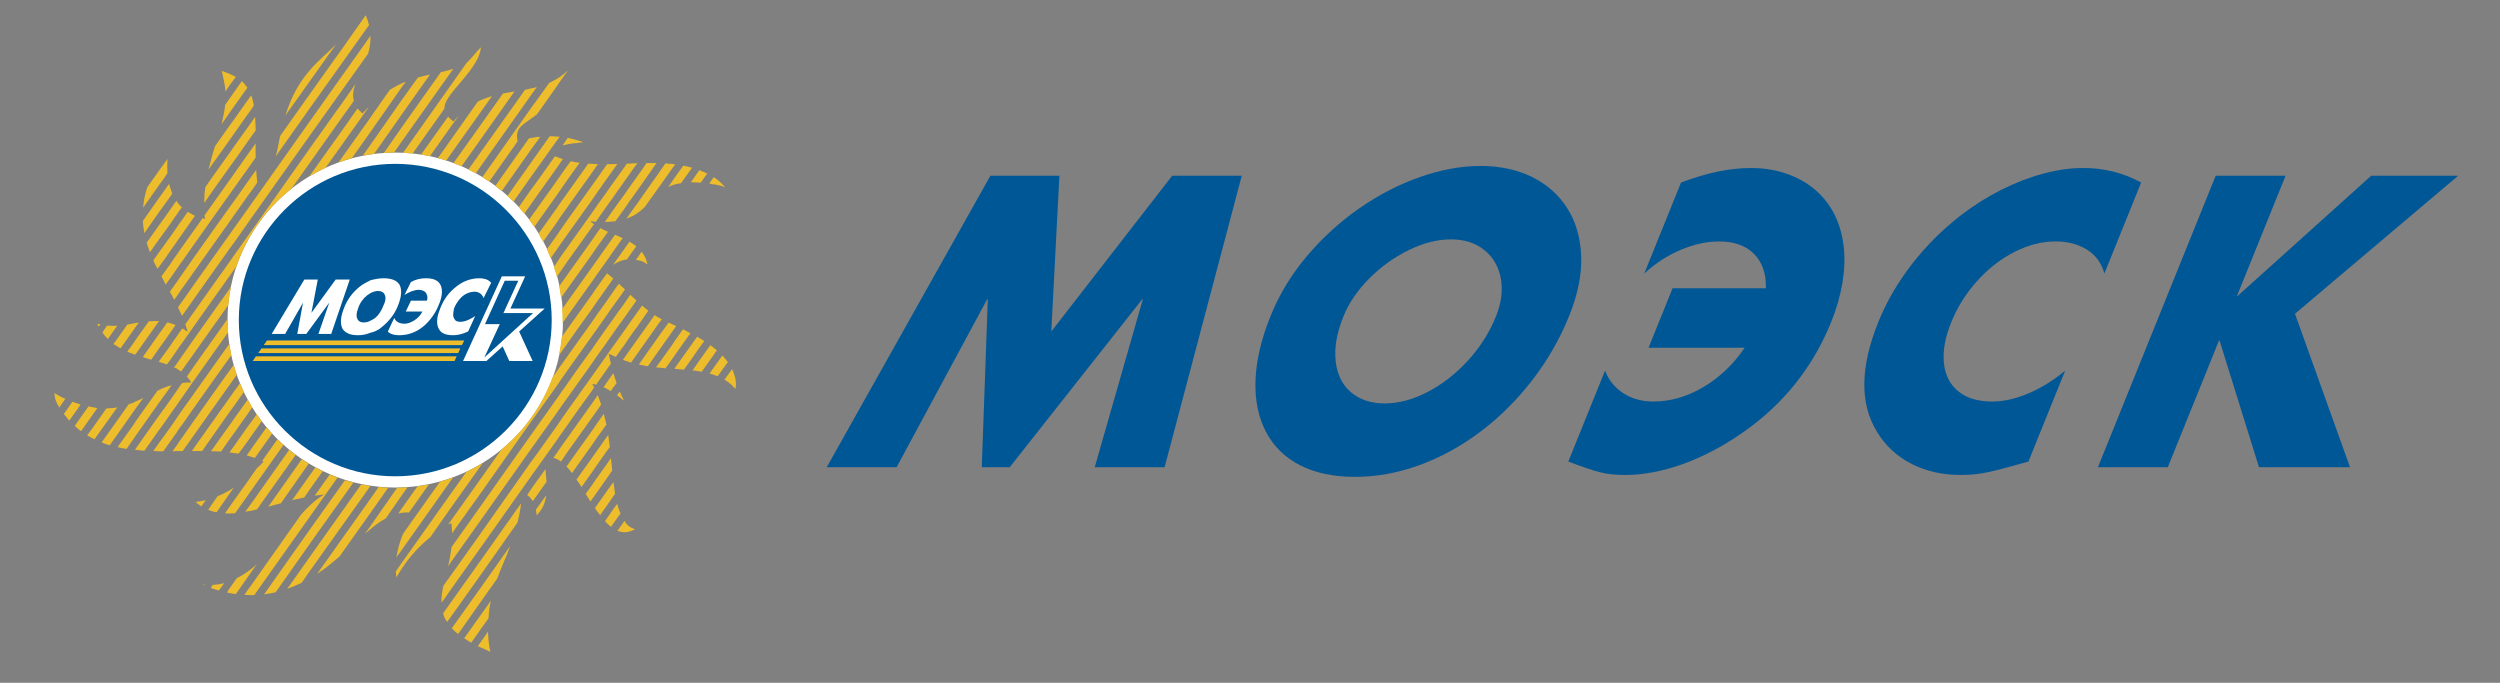 <?xml version="1.0" encoding="utf-8"?>
<!-- Generator: Adobe Illustrator 21.0.0, SVG Export Plug-In . SVG Version: 6.00 Build 0)  -->
<svg version="1.1" id="Слой_1" xmlns="http://www.w3.org/2000/svg" xmlns:xlink="http://www.w3.org/1999/xlink" x="0px" y="0px"
	 viewBox="0 0 200.77 54.835" style="enable-background:new 0 0 200.77 54.835;" xml:space="preserve">
<rect x="0" y="0" width="200.77" height="54.835" fill="#808080" stroke="none"/>
<style type="text/css">
	.st0{fill:#FFFFFF;}
	.st1{fill:#005796;}
	.st2{fill:#EEBD2B;}
</style>
<g>
	<path class="st0" d="M31.744,12.254c7.42,0,13.469,6.043,13.469,13.45c0,7.409-6.049,13.45-13.469,13.45
		c-7.418,0-13.472-6.041-13.472-13.45C18.272,18.296,24.325,12.254,31.744,12.254z"/>
	<path class="st1" d="M31.744,13.159c6.919,0,12.562,5.637,12.562,12.544c0,6.911-5.643,12.548-12.562,12.548
		c-6.923,0-12.565-5.637-12.565-12.548C19.179,18.796,24.821,13.159,31.744,13.159z"/>
	<path class="st0" d="M43.739,24.78h-2.75l1.188-2.59h-1.875l-3.113,6.8h1.875l1.303-1.171L40.9,28.99h1.875
		l-1.083-2.368L43.739,24.78z M38.898,28.708l1.237-2.677h-1.187l1.585-3.483h1.086l-1.187,2.592h2.377
		L38.898,28.708z"/>
	<path class="st2" d="M20.554,28.615h16.119l-0.167,0.375H20.293L20.554,28.615L20.554,28.615z M21.44,27.342h15.844
		l-0.186,0.373H21.179L21.44,27.342L21.44,27.342z M20.998,27.977h15.972l-0.172,0.375H20.736L20.998,27.977z"/>
	<g>
		<polygon class="st0" points="26.959,22.448 25.008,25.125 25.521,22.448 24.44,22.448 21.817,26.82 22.898,26.82 
			24.336,24.302 23.873,26.82 24.595,26.82 26.444,24.302 25.571,26.82 26.598,26.82 28.09,22.448 		"/>
		<path class="st0" d="M32.083,22.861c-0.204-0.308-0.562-0.514-1.282-0.514c-0.309,0-0.617,0.051-1.031,0.152
			c-0.205,0.102-0.41,0.206-0.667,0.362c-0.514,0.36-1.181,0.976-1.543,2.055
			c-0.258,0.721-0.207,1.183-0.05,1.49c0.204,0.308,0.566,0.514,1.234,0.514c0.308,0,0.668-0.051,1.025-0.206
			c0.26-0.051,0.467-0.151,0.722-0.308c0.461-0.358,1.185-0.976,1.542-2.055
			C32.291,23.63,32.241,23.166,32.083,22.861z M30.85,24.404c-0.206,0.561-0.463,0.926-0.72,1.13
			c-0.101,0.05-0.204,0.154-0.361,0.206c-0.152,0.103-0.357,0.155-0.563,0.155c-0.312,0-0.462-0.155-0.515-0.312
			c-0.103-0.204-0.05-0.513,0.053-0.769c0.151-0.513,0.462-0.873,0.72-1.081c0.1-0.05,0.204-0.155,0.305-0.206
			c0.208-0.104,0.414-0.157,0.568-0.157c0.362,0,0.513,0.157,0.565,0.312
			C31.006,23.89,30.952,24.198,30.85,24.404z"/>
		<path class="st0" d="M38.471,22.348c-0.67,0-1.389,0.254-2.007,0.819c-0.616,0.518-0.975,1.185-1.182,1.798
			c-0.153,0.415-0.358,1.135,0.104,1.65c0.258,0.255,0.67,0.306,0.977,0.306c0.308,0,0.719-0.051,1.235-0.306
			l0.565-1.234c-0.311,0.204-0.77,0.464-1.185,0.464c-0.204,0-0.412-0.051-0.462-0.206
			c-0.203-0.208-0.102-0.619-0.052-0.877c0.103-0.254,0.31-0.614,0.568-0.871
			c0.361-0.362,0.82-0.466,1.077-0.466c0.158,0,0.565,0.053,0.724,0.517l0.615-1.236
			C39.294,22.554,39.088,22.348,38.471,22.348z"/>
		<path class="st0" d="M35.21,22.653c-0.26-0.255-0.669-0.306-0.977-0.306c-0.568,0-0.979,0.152-1.235,0.306
			l-0.515,1.031c0.412-0.26,0.823-0.409,1.131-0.409c0.258,0,0.463,0.097,0.565,0.203
			c0.104,0.153,0.206,0.36,0.104,0.67h-1.285l-0.411,0.871h1.334c-0.15,0.312-0.408,0.565-0.667,0.722
			c-0.256,0.155-0.514,0.257-0.771,0.257c-0.308,0-0.669-0.101-0.823-0.463l-0.511,1.08
			c0.1,0.154,0.409,0.306,0.922,0.306c0.721,0,1.442-0.258,2.057-0.821c0.616-0.565,0.975-1.235,1.181-1.798
			C35.463,23.89,35.671,23.116,35.21,22.653z"/>
	</g>
	<g>
		<path class="st2" d="M45.536,11.156l-0.358,0.527c0.126-0.042,0.252-0.061,0.358-0.085
			c0.296-0.061,0.592-0.107,0.889-0.124c0.146-0.023,0.292-0.044,0.419-0.044c-0.127-0.064-0.273-0.103-0.419-0.147
			c-0.254-0.084-0.531-0.148-0.824-0.211L45.536,11.156L45.536,11.156L45.536,11.156z M45.536,15.542l-0.525,0.736
			l-0.318,0.464l-1.446,2.029c0.125,0.209,0.244,0.421,0.362,0.639l1.084-1.508l0.318-0.485l0.525-0.737
			l0.889-1.246l1.113-1.56l0.36-0.527l0.127-0.168h-0.127c-0.127,0-0.235-0.021-0.36-0.021
			c-0.102,0-0.21,0-0.294-0.02l-0.819,1.157L45.536,15.542L45.536,15.542L45.536,15.542z M36.419,13.098
			c0.216,0.082,0.43,0.167,0.64,0.262l1.583-2.225l2.679-3.794c-0.315,0.063-0.612,0.104-0.929,0.169
			l-1.75,2.465L36.419,13.098L36.419,13.098L36.419,13.098z M41.573,11.346l-0.002,0.004
			c0,0.006,0,0.008,0.002,0.015V11.346L41.573,11.346L41.573,11.346z M32.276,44.149l3.922-5.543l0.188-0.267
			c-0.344,0.127-0.694,0.241-1.045,0.337l-2.958,4.167c-0.042,0.084-0.065,0.168-0.107,0.252
			c-0.21,0.55-0.356,1.12-0.441,1.665L32.276,44.149L32.276,44.149L32.276,44.149z M42.71,8.585L42.71,8.585
			l0.361-0.487l1.032-1.435c0.192-0.104,0.38-0.189,0.592-0.316c0.106-0.063,0.21-0.126,0.318-0.209
			c0.188-0.128,0.359-0.254,0.525-0.423c0.019,0,0.043-0.022,0.065-0.044l-0.065,0.086L45.012,6.494l-0.318,0.465
			l-1.58,2.237c-0.021,0-0.021,0.02-0.043,0.02c-0.126,0.106-0.23,0.19-0.361,0.272
			c-0.835,0.61-1.36,0.823-1.139,1.861l-2.285,3.236c-0.18-0.122-0.366-0.242-0.552-0.357L42.71,8.585
			L42.71,8.585z M37.617,13.613L37.617,13.613l1.025-1.446l3.522-4.956c0.191-0.04,0.38-0.082,0.545-0.126
			c0.131-0.022,0.255-0.041,0.361-0.083c0.022,0,0.043,0,0.043,0l-0.043,0.043l-0.361,0.505l-4.067,5.755
			l-0.439,0.618C38.011,13.813,37.816,13.711,37.617,13.613L37.617,13.613z M49.079,14.907L49.079,14.907
			l0.505-0.696l0.527-0.737l0.233-0.336h0.254c0.165-0.024,0.315-0.024,0.484-0.024c0.019,0,0.019,0,0.043,0h0.061
			l-0.061,0.085l-0.043,0.043l-0.484,0.675l-0.486,0.693l-0.527,0.741l-0.505,0.715l-0.378,0.527l-0.803,1.14
			l-0.041,0.083c-0.105-0.021-0.214-0.021-0.319-0.043h-0.147c0.044,0.043,0.083,0.083,0.147,0.103
			c0.044,0.045,0.105,0.087,0.171,0.127l-0.171,0.234l-1.113,1.562l-0.889,1.24l-0.525,0.761l-0.291,0.425
			c-0.073-0.271-0.154-0.538-0.244-0.799l0.217-0.302l0.318-0.484l0.525-0.737l0.889-1.246L47.538,17.1l0.36-0.528
			l0.803-1.115L49.079,14.907L49.079,14.907z M36.198,45.163L36.198,45.163l-0.211,0.315
			c0.085-0.36,0.151-0.717,0.211-1.096c0.022-0.149,0.041-0.297,0.064-0.443l2.381-3.353l4.067-5.754l0.361-0.506
			l1.623-2.279l0.318-0.462l0.525-0.738l0.889-1.266l1.113-1.538l0.36-0.53l0.803-1.139l0.378-0.525
			l0.505-0.719l0.527-0.717l0.486-0.717l0.019-0.019c0.147,0.148,0.316,0.274,0.466,0.423
			c0,0.019,0.019,0.019,0.019,0.04l-0.019,0.041l-0.484,0.677l-0.486,0.696l-0.527,0.716l-0.505,0.717
			l-0.378,0.55l-0.803,1.118l-0.36,0.527l-1.113,1.56l-0.889,1.244l-0.525,0.738l-0.318,0.463l-1.623,2.277
			l-0.361,0.504l-4.067,5.757L36.198,45.163L36.198,45.163z M36.198,41.83L36.198,41.83l2.445-3.435l1.617-2.286
			c1.838-1.516,3.273-3.51,4.105-5.792l0.329-0.461l0.318-0.464l0.525-0.736l0.889-1.246l1.113-1.558l0.36-0.529
			l0.803-1.117l0.378-0.548l0.505-0.718l0.125-0.148c0.129,0.127,0.258,0.254,0.402,0.381
			c0.021,0.021,0.04,0.042,0.082,0.082l-0.082,0.106l-0.527,0.741l-0.505,0.692l-0.378,0.549l-0.803,1.139
			l-0.36,0.505l-1.113,1.562l-0.889,1.244l-0.525,0.756l-0.318,0.464l-1.623,2.278l-0.361,0.486l-4.067,5.775
			l-2.339,3.267c0-0.269-0.021-0.548-0.065-0.819c-0.019,0-0.019,0.019-0.041,0.019
			c-0.061,0.042-0.126,0.065-0.211,0.106L36.198,41.83L36.198,41.83z M51.082,14.296l-0.484,0.675l-0.486,0.696
			l-0.527,0.719L49.079,17.1l-0.378,0.548l-0.131,0.169h0.131c0.146,0,0.273,0,0.378-0.021
			c0.127,0,0.23-0.021,0.338-0.021l0.167-0.231l0.527-0.736l0.486-0.699l0.484-0.675l0.043-0.061l0.569-0.802
			l1.031-1.477h-0.8l-0.231,0.339l-0.569,0.802L51.082,14.296L51.082,14.296L51.082,14.296z M51.694,21.042
			c0.104,0.066,0.208,0.128,0.316,0.192c-0.085-0.296-0.169-0.55-0.316-0.78
			c-0.042-0.087-0.107-0.169-0.169-0.233l-0.399,0.57l-0.043,0.062l-0.023,0.022h0.023c0.019,0,0.019,0,0.043,0
			C51.337,20.916,51.524,20.959,51.694,21.042L51.694,21.042L51.694,21.042z M47.538,14.907L47.538,14.907
			l0.36-0.505l0.803-1.139l0.061-0.083h0.316c0.168,0,0.338,0,0.505-0.021l-0.505,0.716l-0.378,0.527l-0.803,1.14
			l-0.36,0.525l-1.113,1.56l-0.889,1.246l-0.525,0.734l-0.318,0.468l-0.471,0.66
			c-0.098-0.239-0.198-0.476-0.306-0.709l0.777-1.091l0.318-0.466l0.525-0.757l0.889-1.242L47.538,14.907
			L47.538,14.907z M27.618,4.852l1.919-2.7l0.104-0.149c-0.042-0.124-0.083-0.23-0.104-0.357
			c-0.063-0.127-0.108-0.273-0.169-0.421L27.618,3.713L24.941,7.467l-2.446,3.456
			c-0.065,0.317-0.127,0.634-0.19,0.95c-0.043,0.275-0.104,0.484-0.167,0.694l2.804-3.963L27.618,4.852
			L27.618,4.852L27.618,4.852z M19.837,14.675l-1.011,1.434l-0.401,0.55l-1.35,1.897l-1.538,2.17l-0.886,1.269
			l-0.209,0.292l-0.316,0.465l-0.084,0.105l-0.295,0.422l-0.105,0.148c0.02,0.061,0.062,0.123,0.105,0.188
			c0.084,0.149,0.169,0.316,0.233,0.463l0.062-0.085l0.084-0.103l0.316-0.464l0.209-0.298l0.886-1.243l1.538-2.17
			l1.35-1.898l0.401-0.57l1.011-1.432l0.4-0.548l0.423-0.609c-0.042-0.339-0.065-0.677-0.084-1.016
			l-0.339,0.464L19.837,14.675L19.837,14.675L19.837,14.675z M18.826,8.498l1.011-1.413l0.023-0.041
			c0-0.022-0.023-0.022-0.023-0.043c-0.126-0.169-0.254-0.338-0.419-0.482L18.826,7.36l-0.401,0.571l-0.338,0.484
			c-0.061,0.506-0.167,1.033-0.293,1.56l0.632-0.905L18.826,8.498L18.826,8.498L18.826,8.498z M18.425,6.873
			L18.425,6.873l-0.315,0.468c-0.042-0.55-0.19-1.098-0.296-1.647c0.211,0.083,0.423,0.148,0.611,0.233
			c0.149,0.062,0.274,0.127,0.401,0.19c0.042,0.021,0.065,0.043,0.107,0.062l-0.107,0.149L18.425,6.873
			L18.425,6.873z M18.425,11.262L18.425,11.262l-1.35,1.897l-0.334,0.464c0.102-0.423,0.231-0.844,0.334-1.245
			c0.066-0.23,0.128-0.444,0.193-0.634l1.157-1.642l0.401-0.548l1.011-1.434l0.339-0.464
			c0.019,0.043,0.042,0.105,0.061,0.169c0.065,0.212,0.107,0.422,0.149,0.654L20.237,8.709l-0.4,0.548
			l-1.011,1.435L18.425,11.262L18.425,11.262z M18.425,13.432L18.425,13.432l-1.35,1.898l-0.674,0.969
			c0-0.421,0.023-0.843,0.087-1.265l0.588-0.843l1.35-1.897l0.401-0.573l1.011-1.411l0.4-0.57l0.254-0.358
			c0.023,0.339,0.023,0.717,0.042,1.097l-0.296,0.4L19.837,11.45l-1.011,1.436L18.425,13.432L18.425,13.432z
			 M26.984,3.566L26.984,3.566l-2.043,2.867l-2.024,2.846c0.547-1.75,1.266-2.846,2.024-3.709
			C25.593,4.83,26.288,4.262,26.984,3.566L26.984,3.566z M30.825,12.286c0.27-0.017,0.542-0.029,0.817-0.033
			l0.634-0.907l3.922-5.525l0.212-0.294c-0.064,0.02-0.127,0.043-0.212,0.061
			c-0.254,0.083-0.527,0.148-0.8,0.211l-3.122,4.409L30.825,12.286L30.825,12.286L30.825,12.286z M14.65,19.802
			L14.65,19.802l0.886-1.246l0.737-1.035c0.064,0.023,0.127,0.044,0.192,0.065
			c-0.024-0.107-0.024-0.192-0.042-0.294l0.651-0.906l1.35-1.901l0.401-0.567l1.011-1.436l0.4-0.547
			l0.296-0.421c-0.019,0.38,0,0.762,0,1.14l-0.296,0.421l-0.4,0.568l-1.011,1.413l-0.401,0.569l-1.35,1.896
			l-1.538,2.173l-0.886,1.265l-0.209,0.275l-0.316,0.464l-0.084,0.125l-0.295,0.42l-0.443,0.614
			c-0.02-0.065-0.063-0.126-0.085-0.191c-0.086-0.147-0.169-0.315-0.252-0.465l0.252-0.358l0.528-0.736
			l0.295-0.443l0.084-0.105l0.316-0.465L14.65,19.802L14.65,19.802z M36.198,11.24L36.198,11.24l2.171-3.079
			c0.083-0.042,0.189-0.083,0.274-0.125c0.274-0.127,0.571-0.232,0.867-0.316l-0.867,1.222l-2.445,3.436
			l-0.365,0.516c-0.223-0.071-0.446-0.134-0.669-0.196L36.198,11.24L36.198,11.24z M29.537,11.934L29.537,11.934
			l2.739-3.921l1.288-1.791c0.316-0.083,0.654-0.168,0.967-0.233l-2.255,3.184l-2.239,3.19
			c-0.304,0.039-0.608,0.085-0.908,0.145L29.537,11.934L29.537,11.934z M27.618,5.884L27.618,5.884l1.919-2.7
			l0.212-0.316c0.02,0.485-0.043,0.949-0.172,1.393L29.537,4.346l-1.919,2.698l-2.677,3.754l-4.704,6.64
			l-0.4,0.568l-1.011,1.436l-0.401,0.548l-1.35,1.896l-1.538,2.173l-0.886,1.263l-0.041,0.042
			c-0.042-0.124-0.107-0.254-0.169-0.359c-0.042-0.104-0.085-0.211-0.148-0.314l0.148-0.235l0.209-0.274
			l0.886-1.264l1.538-2.171l1.35-1.898l0.401-0.569l1.011-1.411l0.4-0.569l4.704-6.642L27.618,5.884
			L27.618,5.884z M27.618,12.441L27.618,12.441l1.919-2.699l1.769-2.53c0.338-0.21,0.654-0.379,0.97-0.527
			c0.107-0.043,0.213-0.083,0.317-0.125L32.276,6.981l-2.739,3.922l-1.289,1.81
			c-0.358,0.098-0.711,0.207-1.062,0.334L27.618,12.441L27.618,12.441z M32.372,12.269L32.372,12.269l3.826-5.416
			l1.285-1.816c0.15-0.082,0.992-1.134,1.138-1.242c-0.104,1.309-1.6,2.678-2.423,3.776
			c-0.317,0.419-0.527,0.821-0.505,1.157l-2.554,3.597C32.885,12.3,32.626,12.281,32.372,12.269L32.372,12.269z
			 M44.694,14.548L44.694,14.548l0.318-0.46l0.525-0.74l0.296-0.401c0.19,0.043,0.4,0.085,0.593,0.106
			c0.038,0,0.08,0.021,0.124,0.021l-0.124,0.168l-0.889,1.242l-0.525,0.759l-0.318,0.463l-1.623,2.279
			l-0.17,0.239c-0.133-0.196-0.27-0.39-0.41-0.578l0.22-0.316l0.361-0.506L44.694,14.548L44.694,14.548z
			 M45.012,28.362l0.525-0.74l0.889-1.265l1.113-1.54l0.36-0.528l0.803-1.138l0.378-0.529l0.168-0.252
			c-0.041-0.042-0.105-0.084-0.168-0.146c-0.104-0.084-0.212-0.192-0.339-0.274l-0.039,0.061l-0.803,1.118
			l-0.36,0.529l-1.113,1.56l-0.889,1.244l-0.426,0.598c-0.05,0.509-0.133,1.013-0.241,1.505L45.012,28.362
			L45.012,28.362L45.012,28.362z M23.402,15.161L23.402,15.161c-2.008,1.591-3.554,3.737-4.398,6.203l-0.179,0.247
			l-0.401,0.569l-1.35,1.898l-1.538,2.173l-0.886,1.263l-0.209,0.275l-0.316,0.466l-0.084,0.125l-0.295,0.421
			l-0.339,0.465c-0.062-0.022-0.124-0.042-0.189-0.063c-0.146-0.043-0.315-0.105-0.463-0.148V29.034l0.463-0.633
			l0.528-0.738l0.295-0.443l0.084-0.106l0.316-0.463l0.209-0.276c0.148,0.085,0.273,0.17,0.423,0.276
			c-0.063-0.211-0.129-0.4-0.19-0.612l0.653-0.929l1.538-2.171l1.35-1.897l0.401-0.568l1.011-1.434
			l0.4-0.548l4.704-6.661l2.677-3.752l0.927-1.329c-0.17,0.483-0.255,0.924-0.124,1.348l-0.803,1.118L24.941,12.99
			L23.402,15.161L23.402,15.161z M49.394,18.85L49.394,18.85c0.064,0.042,0.129,0.063,0.19,0.085
			c0.149,0.063,0.296,0.126,0.421,0.19l-0.421,0.591l-0.505,0.715l-0.378,0.548l-0.803,1.119l-0.36,0.525
			l-1.113,1.56l-0.889,1.244l-0.364,0.513c0.002-0.081,0.006-0.159,0.006-0.236c0-0.295-0.013-0.583-0.031-0.873
			l0.389-0.561l0.889-1.242l1.113-1.561l0.36-0.506l0.803-1.139l0.378-0.529L49.394,18.85L49.394,18.85z
			 M12.773,25.788H12.754c-0.274-0.022-0.529,0-0.802,0.022l-0.969,1.348l-0.293,0.444l-0.465,0.633
			c0.146,0.082,0.296,0.127,0.465,0.19c0.059,0.019,0.102,0.04,0.166,0.061l0.127-0.169l1.771-2.507
			L12.773,25.788L12.773,25.788L12.773,25.788z M48.213,18.323L48.213,18.323c0.169,0.085,0.32,0.169,0.488,0.233
			c0.039,0.021,0.08,0.042,0.123,0.062l-0.123,0.168l-0.803,1.12l-0.36,0.525l-1.113,1.564l-0.889,1.24
			l-0.48,0.677c-0.043-0.309-0.089-0.617-0.152-0.919l0.108-0.156l0.525-0.739l0.889-1.244l1.113-1.561
			l0.36-0.525L48.213,18.323L48.213,18.323z M49.227,21.277c0.125-0.087,0.231-0.15,0.358-0.211
			c0.169-0.087,0.337-0.149,0.527-0.19c0.063-0.022,0.148-0.022,0.233-0.043l0.254-0.358l0.484-0.673
			l0.019-0.023c-0.019,0-0.019,0-0.019-0.021c-0.15-0.105-0.319-0.232-0.484-0.316
			c-0.021-0.023-0.021-0.023-0.044-0.044l-0.442,0.635l-0.527,0.738L49.227,21.277L49.227,21.277L49.227,21.277z
			 M57.682,14.867c0.211,0.04,0.377,0.104,0.546,0.167c-0.296-0.337-0.527-0.57-0.906-0.8l-0.044,0.04
			l-0.316,0.466c0.105,0.021,0.209,0.042,0.316,0.063C57.405,14.803,57.551,14.846,57.682,14.867L57.682,14.867
			L57.682,14.867z M55.466,14.658c0.02,0,0.043,0,0.064-0.023c0.167,0,0.361,0.023,0.546,0.023
			c0.067,0,0.127,0.018,0.19,0.018l0.528-0.737c-0.212-0.106-0.42-0.191-0.635-0.275l-0.083,0.126L55.53,14.57
			L55.466,14.658L55.466,14.658L55.466,14.658z M51.125,16.425l-0.043,0.045l-0.484,0.675l-0.296,0.422
			c0.105-0.044,0.211-0.087,0.296-0.128c0.165-0.061,0.335-0.146,0.484-0.252c0.019,0,0.019-0.023,0.043-0.023
			c0.211-0.146,0.399-0.294,0.569-0.463c0.041-0.019,0.062-0.063,0.104-0.105l1.118-1.56l1.032-1.454l0.274-0.381
			c-0.104-0.019-0.188-0.019-0.274-0.041c-0.165,0-0.336-0.02-0.504-0.044l-0.528,0.76l-1.222,1.728
			L51.125,16.425L51.125,16.425L51.125,16.425z M53.947,14.611L53.947,14.611l0.274-0.399l0.656-0.907
			c0.209,0.043,0.441,0.085,0.653,0.15c0,0,0.02,0,0.041,0.02l-0.041,0.063l-0.844,1.179
			c-0.17,0.024-0.316,0.045-0.466,0.087c-0.08,0.019-0.188,0.064-0.274,0.085
			c-0.104,0.041-0.188,0.083-0.272,0.125L53.947,14.611L53.947,14.611z M12.754,28.002l0.463-0.635l0.528-0.758
			l0.295-0.424l0.062-0.082c-0.02,0-0.042-0.022-0.062-0.022c-0.108-0.042-0.211-0.085-0.295-0.105
			c-0.105-0.043-0.213-0.064-0.317-0.085l-0.211,0.318l-0.463,0.632l-1.286,1.833
			c0.211,0.086,0.442,0.15,0.675,0.211L12.754,28.002L12.754,28.002L12.754,28.002z M20.237,36.707
			c0.085,0.024,0.168,0.043,0.234,0.066l1.379-1.948c-0.153-0.164-0.299-0.335-0.445-0.503l-1.169,1.648
			l-0.4,0.572l-0.019,0.038c0,0,0,0,0.019,0C19.964,36.624,20.114,36.664,20.237,36.707L20.237,36.707L20.237,36.707z
			 M44.694,12.59L44.694,12.59c0.106,0.063,0.21,0.083,0.318,0.123c0.061,0.023,0.125,0.047,0.188,0.065
			l-0.188,0.275l-0.318,0.464l-1.623,2.275l-0.361,0.508l-0.605,0.86c-0.146-0.177-0.295-0.351-0.449-0.519
			l1.054-1.501l0.361-0.482l1.497-2.109C44.609,12.567,44.651,12.59,44.694,12.59L44.694,12.59z M32.276,40.819
			L32.276,40.819l1.253-1.769c0.311-0.042,0.615-0.09,0.92-0.152l-1.604,2.257c-0.189,0-0.378,0-0.569,0.023
			c-0.104,0.021-0.189,0.043-0.295,0.064L32.276,40.819L32.276,40.819z M19.161,36.432L19.161,36.432
			c-0.105-0.018-0.228-0.04-0.336-0.04c-0.127-0.022-0.252-0.043-0.401-0.064l0.401-0.548l1.011-1.434
			l0.4-0.546l0.376-0.529c0.131,0.192,0.266,0.377,0.404,0.563l-0.78,1.103l-0.4,0.571L19.161,36.432
			L19.161,36.432z M24.941,39.215l0.976-1.37c-0.202-0.096-0.4-0.198-0.596-0.307l-0.381,0.539l-1.476,2.089
			c0.315-0.063,0.631-0.15,0.969-0.211L24.941,39.215L24.941,39.215L24.941,39.215z M24.791,37.234L24.791,37.234
			l-2.234,3.184c-0.335,0.084-0.675,0.168-1.01,0.273l2.69-3.814C24.418,37.001,24.605,37.12,24.791,37.234
			L24.791,37.234z M19.837,33.315L19.837,33.315l-1.011,1.433l-0.401,0.548l-0.672,0.969
			c-0.231-0.022-0.443-0.022-0.678-0.022c-0.042-0.019-0.084-0.019-0.122-0.019l0.122-0.171l1.35-1.896
			l0.401-0.569l1.011-1.414l0.058-0.081c0.115,0.213,0.236,0.422,0.363,0.627l-0.021,0.023L19.837,33.315
			L19.837,33.315z M19.837,40.903L19.837,40.903l0.4-0.548l2.988-4.23c0.169,0.14,0.344,0.277,0.523,0.405
			l-3.107,4.374c-0.128,0.042-0.276,0.063-0.404,0.103c-0.123,0.025-0.273,0.045-0.4,0.065
			c-0.043,0.024-0.085,0.024-0.147,0.043L19.837,40.903L19.837,40.903z M42.71,11.071L42.71,11.071
			c0.131-0.021,0.255-0.044,0.361-0.064c0.106,0,0.21-0.02,0.314-0.02l-0.314,0.442l-0.361,0.486l-2.416,3.431
			c-0.169-0.142-0.342-0.279-0.519-0.412l2.704-3.821C42.563,11.092,42.648,11.071,42.71,11.071L42.71,11.071z
			 M17.075,25.111L17.075,25.111l1.35-1.896l0.12-0.16c-0.098,0.474-0.166,0.957-0.212,1.447l-1.258,1.769
			l-1.538,2.173l-0.886,1.244l-0.106,0.146c-0.019-0.019-0.061-0.04-0.103-0.061
			c-0.104-0.085-0.212-0.148-0.316-0.21c-0.042,0-0.064-0.023-0.084-0.023c-0.023-0.021-0.043-0.021-0.062-0.04
			l0.062-0.087l0.084-0.103l0.316-0.466l0.209-0.294l0.886-1.265L17.075,25.111L17.075,25.111z M44.144,10.944
			L44.144,10.944c0.192,0,0.359,0,0.549,0.023c0.085,0,0.169,0,0.254,0.019l-0.254,0.34l-1.623,2.275l-0.361,0.505
			l-1.477,2.093c-0.158-0.157-0.316-0.309-0.481-0.457l1.958-2.773l0.361-0.506L44.144,10.944L44.144,10.944z
			 M27.618,11.409L27.618,11.409l-1.477,2.069c-0.446,0.206-0.881,0.432-1.301,0.684l0.101-0.14l2.677-3.752
			l1.095-1.561c0.105,0.127,0.231,0.252,0.4,0.402c0.127-0.149,0.273-0.296,0.423-0.446
			c0.021-0.019,0.041-0.041,0.084-0.08l-0.084,0.124L27.618,11.409L27.618,11.409z M36.198,10.186L36.198,10.186
			l-1.671,2.362c-0.235-0.052-0.472-0.099-0.714-0.133l2.173-3.05c0.066,0.059,0.127,0.146,0.211,0.208
			c0.064,0.062,0.148,0.128,0.212,0.19c0.146-0.169,0.273-0.316,0.423-0.464L36.198,10.186L36.198,10.186z
			 M49.544,31.753c0.02,0,0.041,0,0.041,0.021c0.169,0.125,0.337,0.253,0.485,0.381l0.021-0.022
			c-0.104-0.233-0.21-0.464-0.315-0.695l-0.191,0.254L49.544,31.753L49.544,31.753L49.544,31.753z M43.028,40.945
			c0.022,0.061,0.042,0.151,0.042,0.233c0.022,0.064,0.022,0.126,0.022,0.21c0.484-0.485,0.694-1.01,0.779-1.622
			l-0.801,1.116L43.028,40.945L43.028,40.945L43.028,40.945z M31.175,39.163L31.175,39.163l-1.638,2.331
			l-1.919,2.698l-0.358,0.506c-0.422,0.357-0.845,0.717-1.308,1.052c-0.146,0.11-0.315,0.213-0.485,0.34
			l2.151-3.034l1.919-2.7l0.873-1.244C30.661,39.134,30.917,39.151,31.175,39.163L31.175,39.163z M47.538,35.738
			l0.36-0.527l0.803-1.117c-0.067-0.275-0.131-0.569-0.211-0.863l-0.592,0.842l-0.36,0.527l-1.113,1.56
			l-0.889,1.246l-0.043,0.061c0.023,0.02,0.043,0.042,0.043,0.042c0.146,0.149,0.275,0.316,0.4,0.487
			l0.488-0.696L47.538,35.738L47.538,35.738L47.538,35.738z M36.283,50.453L36.283,50.453l2.36-3.308l2.34-3.311
			c-0.334,0.927-0.739,1.75-1.054,2.636l-1.286,1.813l-1.854,2.635C36.598,50.772,36.431,50.605,36.283,50.453
			L36.283,50.453z M43.07,38.69l-0.361,0.508l-0.377,0.569c0.146,0.085,0.273,0.21,0.377,0.377
			c0.042,0.044,0.065,0.063,0.084,0.105l0.276-0.398l0.824-1.162c-0.024-0.318-0.066-0.654-0.085-1.012
			L43.07,38.69L43.07,38.69L43.07,38.69z M46.425,35.105l1.113-1.56l0.36-0.507l0.379-0.545
			c-0.082-0.255-0.167-0.507-0.275-0.761l-0.104,0.149l-0.36,0.526l-1.113,1.558l-0.889,1.246l-0.525,0.738
			l-0.318,0.465L44.44,36.773c0.085,0.019,0.169,0.043,0.254,0.082c0.106,0.042,0.21,0.106,0.318,0.193
			c0.021,0,0.021,0,0.04,0.02l0.485-0.719L46.425,35.105L46.425,35.105L46.425,35.105z M37.275,51.257
			c0.166,0.125,0.358,0.23,0.569,0.356l0.799-1.139l0.59-0.82c0.023-0.504,0.085-0.988,0.191-1.413l-0.781,1.098
			L37.275,51.257L37.275,51.257L37.275,51.257z M38.642,51.511l-0.274,0.377c0.083,0.044,0.189,0.084,0.274,0.126
			c0.254,0.106,0.508,0.21,0.736,0.339c-0.123-0.548-0.165-1.055-0.188-1.623L38.642,51.511L38.642,51.511
			L38.642,51.511z M38.642,37.363L38.642,37.363l-2.445,3.437l-1.642,2.34c-0.781,0.629-1.584,1.454-2.28,2.508
			c-0.145,0.233-0.295,0.464-0.441,0.717c-0.022-0.171-0.044-0.336-0.044-0.484l0.485-0.697l3.922-5.525l1.262-1.771
			c0.454-0.217,0.894-0.457,1.319-0.719L38.642,37.363L38.642,37.363z M32.725,39.134L32.725,39.134l-0.449,0.632
			l-1.304,1.875c-0.486,0.253-0.95,0.611-1.435,1.035c-0.087,0.062-0.169,0.125-0.254,0.189l0.254-0.314
			l2.36-3.383C32.175,39.166,32.452,39.154,32.725,39.134L32.725,39.134z M49.079,30.215l-0.378,0.548l-0.234,0.339
			c0.085,0.02,0.146,0.061,0.234,0.104c0.123,0.064,0.231,0.127,0.358,0.211l0.019-0.066l0.444-0.589
			c-0.105-0.273-0.191-0.526-0.254-0.801L49.079,30.215L49.079,30.215L49.079,30.215z M38.642,43.919L38.642,43.919
			l-2.445,3.437l-0.738,1.054c-0.023-0.441,0.043-0.885,0.148-1.371l0.59-0.819l2.445-3.439l4.067-5.776l0.361-0.485
			l1.623-2.277l0.318-0.463l0.525-0.759l0.889-1.244l1.113-1.56l0.36-0.505l0.803-1.139l0.378-0.546l0.505-0.697
			l0.527-0.741l0.486-0.696l0.484-0.675l0.043-0.063l0.442-0.611c0.042,0.023,0.084,0.065,0.126,0.105
			c0.127,0.107,0.25,0.211,0.379,0.296l-0.379,0.548l-0.569,0.821l-0.043,0.044l-0.484,0.674l-0.486,0.717
			l-0.527,0.717l-0.126,0.191c-0.126-0.043-0.252-0.106-0.379-0.169c-0.062-0.022-0.127-0.061-0.189-0.085
			c0.043,0.254,0.104,0.527,0.17,0.802l-0.358,0.506l-0.803,1.138l-0.021,0.042
			c-0.105-0.022-0.213-0.042-0.317-0.063c0.065,0.103,0.104,0.187,0.15,0.274l-0.171,0.275l-1.113,1.537
			l-0.889,1.268l-0.525,0.736l-0.318,0.464l-1.623,2.277l-0.361,0.504L38.642,43.919L38.642,43.919z M36.198,48.388
			L36.198,48.388l2.445-3.434l3.206-4.535c-0.063,0.567-0.169,1.075-0.297,1.559l-2.909,4.133l-2.445,3.438
			l-0.296,0.4c-0.147-0.211-0.253-0.444-0.315-0.694L36.198,48.388L36.198,48.388z M56.563,27.39
			c-0.169-0.105-0.32-0.191-0.487-0.293c-0.021-0.022-0.063-0.045-0.081-0.066l-0.466,0.653l-1.309,1.834
			l-0.061,0.106h0.061c0.254,0.023,0.488,0.04,0.697,0.063l0.613-0.844l0.546-0.799L56.563,27.39L56.563,27.39
			L56.563,27.39z M53.947,26.694l0.274-0.402l0.085-0.106c-0.019-0.02-0.043-0.02-0.085-0.04
			c-0.08-0.042-0.188-0.085-0.274-0.125c-0.08-0.044-0.165-0.087-0.254-0.108l-0.778,1.075l-1.222,1.732
			l-0.381,0.547c0.127,0.043,0.255,0.063,0.381,0.083c0.104,0.023,0.208,0.042,0.336,0.063l0.885-1.265
			L53.947,26.694L53.947,26.694L53.947,26.694z M47.898,37.405l0.803-1.14l0.273-0.36
			c-0.043-0.315-0.085-0.653-0.127-0.969l-0.146,0.192l-0.803,1.137l-0.36,0.508l-1.113,1.56l-0.129,0.188
			c0.041,0.042,0.083,0.105,0.129,0.169c0.102,0.148,0.188,0.274,0.273,0.423l0.84-1.183L47.898,37.405
			L47.898,37.405L47.898,37.405z M55.444,26.758L55.444,26.758l-1.224,1.728l-0.274,0.4l-0.504,0.696
			c-0.169-0.019-0.338-0.042-0.528-0.063c-0.087,0-0.148,0-0.233-0.019l0.233-0.317l1.032-1.435l0.274-0.419
			l0.633-0.888C55.065,26.546,55.258,26.652,55.444,26.758L55.444,26.758z M58.796,29.648l-0.483,0.651L58.186,30.49
			c0.042,0.04,0.082,0.06,0.127,0.082c0.292,0.19,0.503,0.381,0.738,0.656
			C59.197,30.718,59.007,30.111,58.796,29.648L58.796,29.648L58.796,29.648z M58.459,29.077L58.459,29.077
			l-0.146,0.19l-0.676,0.948c-0.127-0.042-0.232-0.084-0.359-0.126c-0.106-0.041-0.189-0.062-0.293-0.085
			l0.293-0.422l0.738-1.032c0.104,0.125,0.211,0.229,0.296,0.359C58.353,28.973,58.417,29.013,58.459,29.077
			L58.459,29.077z M57.574,28.129L57.574,28.129l-0.296,0.42l-0.929,1.306c-0.083-0.022-0.167-0.041-0.273-0.041
			c-0.147-0.042-0.294-0.061-0.461-0.061l0.461-0.677l0.971-1.349c0.085,0.062,0.146,0.105,0.231,0.166
			C57.384,27.98,57.471,28.065,57.574,28.129L57.574,28.129z M48.701,38.457l0.378-0.546l0.084-0.106
			c-0.021-0.274-0.042-0.527-0.084-0.802c0-0.064,0-0.125-0.019-0.211l-0.358,0.527l-0.803,1.117l-0.36,0.527
			l-0.505,0.696c0.126,0.213,0.253,0.402,0.381,0.611l0.125-0.167l0.36-0.508L48.701,38.457L48.701,38.457
			L48.701,38.457z M49.079,40.103l0.315-0.444c-0.043-0.313-0.085-0.631-0.125-0.947l-0.19,0.252l-0.378,0.529
			l-0.803,1.138l-0.127,0.169c0.042,0.064,0.086,0.125,0.127,0.187c0.104,0.129,0.19,0.256,0.296,0.383
			l0.507-0.717L49.079,40.103L49.079,40.103L49.079,40.103z M49.838,41.242c-0.105-0.211-0.191-0.466-0.254-0.716
			c0-0.023,0-0.046-0.021-0.065l-0.484,0.677l-0.378,0.546l-0.107,0.169c0.019,0.041,0.063,0.083,0.107,0.125
			c0.123,0.126,0.25,0.233,0.378,0.337v-0.018l0.505-0.72L49.838,41.242L49.838,41.242L49.838,41.242z
			 M52.915,25.956l0.232-0.316c-0.084-0.044-0.146-0.085-0.232-0.127c-0.126-0.064-0.233-0.125-0.337-0.21
			l-0.885,1.243l-0.569,0.801l-0.043,0.061l-0.484,0.677l-0.486,0.693l-0.085,0.107
			c0.021,0.023,0.043,0.023,0.085,0.042c0.169,0.065,0.317,0.106,0.486,0.17c0.019,0,0.061,0,0.085,0.021
			l0.4-0.569l0.043-0.063l0.569-0.802L52.915,25.956L52.915,25.956L52.915,25.956z M50.151,41.83l-0.04,0.063
			l-0.527,0.74c0.191,0.061,0.36,0.104,0.527,0.104c0.169,0.022,0.317-0.021,0.486-0.062
			c0.123-0.042,0.273-0.105,0.419-0.171c-0.169-0.063-0.316-0.105-0.419-0.19
			C50.428,42.211,50.28,42.062,50.151,41.83L50.151,41.83L50.151,41.83z M5.249,32.027
			c-0.024,0-0.043-0.02-0.062-0.02c-0.296-0.126-0.549-0.276-0.823-0.442c0.041,0.482,0.127,0.717,0.4,1.159
			l0.423-0.611L5.249,32.027L5.249,32.027L5.249,32.027z M7.822,32.767c-0.127-0.024-0.254-0.043-0.402-0.066
			c-0.106-0.019-0.21-0.041-0.314-0.063l-0.868,1.225l-0.23,0.337c0.063,0.085,0.148,0.146,0.23,0.209
			c0.085,0.085,0.167,0.15,0.276,0.214l0.906-1.287L7.822,32.767L7.822,32.767L7.822,32.767z M6.47,32.493
			L6.47,32.493l-0.231,0.337l-0.675,0.948c-0.123-0.149-0.254-0.294-0.377-0.464
			c-0.023-0.023-0.044-0.042-0.066-0.066l0.066-0.084l0.631-0.904c0.146,0.062,0.273,0.102,0.421,0.146
			C6.324,32.426,6.406,32.471,6.47,32.493L6.47,32.493z M8.074,26.061c-0.04,0-0.212-0.064-0.252-0.064
			c0.021,0.043,0.061,0.188,0.085,0.233L8.074,26.061L8.074,26.061L8.074,26.061z M14.125,18.366L14.125,18.366
			l0.316-0.464l0.209-0.276l0.423-0.61c0.146,0.083,0.295,0.169,0.463,0.255c0.043,0.021,0.085,0.04,0.127,0.061
			l-0.127,0.169l-0.886,1.265l-0.209,0.294l-0.316,0.464l-0.084,0.106l-0.295,0.423l-0.528,0.757l-0.463,0.635
			l-0.105,0.146c-0.127-0.212-0.231-0.444-0.339-0.676l0.444-0.632l0.463-0.633l0.528-0.739l0.295-0.421
			L14.125,18.366L14.125,18.366z M10.983,32.682l0.527-0.719c-0.169,0.085-0.358,0.17-0.527,0.235
			c-0.104,0.041-0.191,0.104-0.293,0.148c-0.13,0.04-0.233,0.08-0.359,0.125l-1.056,1.494l-1.116,1.563
			c0.21,0.085,0.419,0.169,0.65,0.233l0.465-0.656l1.415-2.004L10.983,32.682L10.983,32.682L10.983,32.682z
			 M9.421,32.724L9.421,32.724L9.275,32.913l-1.686,2.361c-0.063-0.023-0.105-0.041-0.169-0.085
			c-0.148-0.061-0.275-0.149-0.422-0.23L7.42,34.39l1.121-1.583c0.25-0.019,0.503-0.04,0.734-0.063
			C9.318,32.724,9.361,32.724,9.421,32.724L9.421,32.724z M13.217,14.256l0.231-0.362
			c-0.02-0.356-0.02-0.735,0-1.133l-0.231,0.333l-0.463,0.635l-0.926,1.306
			c-0.19,0.569-0.296,1.118-0.336,1.646l1.263-1.792L13.217,14.256L13.217,14.256L13.217,14.256z M9.275,26.357
			l0.146-0.211c-0.061,0.019-0.104,0.019-0.146,0.019c-0.231,0-0.442,0-0.675-0.019l-0.378,0.548
			c0.127,0.188,0.273,0.381,0.442,0.527L9.275,26.357L9.275,26.357L9.275,26.357z M13.217,17.478L13.217,17.478
			l0.528-0.757l0.295-0.421l0.084-0.105l0.043-0.067c0.085,0.131,0.169,0.258,0.273,0.362
			c0.062,0.062,0.103,0.104,0.169,0.169l-0.169,0.21l-0.316,0.463l-0.084,0.105l-0.295,0.44l-0.528,0.74
			l-0.463,0.633l-0.717,1.012c-0.085-0.254-0.189-0.506-0.254-0.778l0.971-1.371L13.217,17.478L13.217,17.478z
			 M12.754,32.363L12.754,32.363l-1.771,2.51l-0.293,0.423l-0.527,0.757c-0.254-0.04-0.488-0.084-0.719-0.149
			l1.246-1.748l0.293-0.442l1.665-2.339c0.043-0.025,0.085-0.044,0.105-0.044c0.148-0.085,0.294-0.15,0.463-0.211
			c0.17-0.062,0.339-0.127,0.528-0.168c0-0.023,0.02-0.023,0.041-0.023l-0.041,0.064l-0.528,0.738L12.754,32.363
			L12.754,32.363z M12.754,17.057L12.754,17.057l-1.16,1.667c-0.063-0.317-0.103-0.653-0.126-0.969l1.286-1.835
			l0.463-0.634l0.358-0.525c0.047,0.167,0.106,0.357,0.17,0.525c0.02,0.086,0.065,0.17,0.084,0.256l-0.084,0.146
			l-0.528,0.736L12.754,17.057L12.754,17.057z M9.108,27.622L9.108,27.622l0.168-0.213l0.95-1.348
			c0.146-0.021,0.296-0.041,0.465-0.085c0.102-0.021,0.189-0.021,0.293-0.043c0.061-0.022,0.106-0.022,0.169-0.022
			l-0.169,0.21l-0.293,0.424l-1.015,1.434C9.529,27.894,9.4,27.811,9.275,27.728
			C9.212,27.684,9.172,27.663,9.108,27.622L9.108,27.622z M27.108,38.353L27.108,38.353l-2.167,3.058l-4.511,6.365
			c-0.064,0.021-0.127,0.021-0.193,0.021c-0.123,0-0.273,0-0.4-0.021h-0.209l0.209-0.316l0.4-0.549l3.946-5.588
			c0.25-0.293,0.504-0.548,0.758-0.781c0.378-0.356,0.736-0.629,1.095-0.821c-0.253,0.021-0.505,0.044-0.759,0.083
			l1.206-1.702C26.687,38.192,26.899,38.277,27.108,38.353L27.108,38.353z M17.392,41.138l1.032-1.479l0.358-0.505
			c-0.103,0.084-0.232,0.148-0.358,0.232c-0.296,0.167-0.611,0.336-0.95,0.466l-0.4,0.567l-0.357,0.527
			c0.125,0.041,0.235,0.086,0.357,0.127C17.181,41.096,17.287,41.115,17.392,41.138L17.392,41.138L17.392,41.138z
			 M18.826,41.221L18.826,41.221c-0.127,0-0.275,0-0.401,0.021c-0.126,0-0.232-0.021-0.357-0.021l0.357-0.508
			l0.401-0.569l1.011-1.412l0.4-0.571l0.381-0.547c0.192-0.168,0.381-0.357,0.55-0.546
			c-0.044-0.02-0.084-0.044-0.108-0.065l1.224-1.729c0.158,0.155,0.319,0.308,0.484,0.456l-2.53,3.571
			l-0.4,0.571l-0.946,1.327C18.868,41.221,18.848,41.221,18.826,41.221L18.826,41.221z M16.929,47.209
			c0.042,0.019,0.104,0.041,0.146,0.061c0.17,0.063,0.339,0.105,0.508,0.148l0.423-0.588
			c-0.297,0.082-0.613,0.125-0.931,0.146L16.929,47.209L16.929,47.209L16.929,47.209z M20.237,45.859l0.381-0.549
			c-0.127,0.126-0.252,0.232-0.381,0.338c-0.123,0.102-0.273,0.189-0.4,0.295
			c-0.272,0.188-0.548,0.358-0.823,0.486l-0.188,0.272l-0.401,0.57l-0.209,0.315c0.063,0,0.146,0.021,0.209,0.042
			c0.149,0.023,0.274,0.045,0.401,0.066c0.042,0,0.065,0.021,0.107,0.021l0.904-1.286L20.237,45.859L20.237,45.859
			L20.237,45.859z M13.217,33.924l0.528-0.759l0.295-0.422l0.084-0.105l0.316-0.464l0.209-0.293l0.886-1.265
			l1.538-2.172l1.243-1.749c-0.024-0.327-0.039-0.657-0.039-0.992c0-0.029,0-0.062,0-0.092l-1.204,1.694
			l-1.538,2.171l-0.526,0.76c0.126,0.146,0.253,0.314,0.336,0.482c-0.229,0-0.463,0-0.696,0.044c0,0,0,0-0.021,0
			l-0.188,0.252l-0.316,0.468l-0.084,0.122l-0.295,0.423l-0.528,0.74l-0.463,0.628l-1.771,2.509l-0.146,0.233
			h0.146c0.211,0.022,0.399,0.043,0.611,0.064l1.16-1.643L13.217,33.924L13.217,33.924L13.217,33.924z
			 M29.537,39.322L29.537,39.322l-1.919,2.698l-2.677,3.752l-0.719,1.034c-0.378,0.17-0.757,0.339-1.16,0.487
			l1.879-2.658l2.677-3.772l1.396-1.965c0.238,0.05,0.482,0.092,0.727,0.128L29.537,39.322L29.537,39.322z
			 M27.618,39.826L27.618,39.826l-2.677,3.756l-2.804,3.985c-0.296,0.061-0.612,0.127-0.931,0.167l3.735-5.292
			l2.677-3.752l0.093-0.13c0.221,0.071,0.446,0.134,0.671,0.192L27.618,39.826L27.618,39.826z M14.125,34.832
			l0.316-0.486l0.209-0.273l0.886-1.266l1.538-2.173l1.35-1.894l0.155-0.22
			c-0.067-0.296-0.12-0.601-0.165-0.905l-1.341,1.885l-1.538,2.169l-0.886,1.244l-0.209,0.294l-0.316,0.464
			l-0.084,0.129l-0.295,0.421l-0.528,0.739l-0.463,0.631l-0.444,0.634c0.149,0,0.297,0,0.444,0.019h0.356
			l0.107-0.146l0.528-0.74l0.295-0.421L14.125,34.832L14.125,34.832L14.125,34.832z M17.075,32.83l1.35-1.9
			l0.401-0.566l0.192-0.268c-0.092-0.264-0.173-0.528-0.246-0.797l-0.347,0.474l-1.35,1.896l-1.538,2.173
			l-0.886,1.263l-0.209,0.294l-0.316,0.468l-0.084,0.102l-0.192,0.274h0.192c0.02-0.019,0.042-0.019,0.084-0.019
			h0.546l0.865-1.225L17.075,32.83L17.075,32.83L17.075,32.83z M16.379,46.997l0.086-0.042h-0.209
			C16.273,46.955,16.337,46.997,16.379,46.997L16.379,46.997L16.379,46.997z M16.167,40.672l0.362-0.506
			c-0.256,0.062-0.527,0.104-0.823,0.146C15.854,40.438,16.022,40.567,16.167,40.672L16.167,40.672L16.167,40.672z
			 M17.075,35.021l1.35-1.92l0.401-0.546l0.757-1.073c-0.108-0.237-0.211-0.471-0.31-0.71l-0.448,0.623
			l-0.401,0.567l-1.35,1.9l-1.538,2.172l-0.127,0.19h0.823L17.075,35.021z"/>
	</g>
</g>
<g>
	<path class="st1" d="M66.393,37.522l13.142-23.407h5.543l-0.651,12.507l9.707-12.507h5.589l-6.196,23.407h-5.612
		l3.861-13.477h-0.056l-10.632,13.477h-2.243l0.483-13.477h-0.056l-7.268,13.477H66.393z"/>
	<path class="st1" d="M102.04,25.371c0.697-1.728,1.669-3.328,2.915-4.802c1.246-1.475,2.649-2.755,4.21-3.841
		c1.562-1.086,3.186-1.924,4.873-2.515c1.69-0.591,3.311-0.886,4.864-0.886c1.551,0,2.927,0.295,4.13,0.886
		c1.201,0.591,2.147,1.429,2.836,2.515c0.688,1.086,1.059,2.366,1.114,3.841c0.055,1.474-0.269,3.075-0.966,4.802
		c-0.752,1.861-1.744,3.588-2.977,5.18c-1.233,1.593-2.624,2.971-4.174,4.135c-1.55,1.162-3.182,2.055-4.898,2.677
		c-1.716,0.622-3.433,0.933-5.154,0.933c-1.722,0-3.19-0.311-4.409-0.933c-1.217-0.622-2.131-1.52-2.741-2.692
		c-0.612-1.174-0.891-2.552-0.835-4.134C100.884,28.953,101.288,27.232,102.04,25.371z M107.886,25.416
		c-0.531,1.316-0.739,2.507-0.623,3.574c0.116,1.068,0.52,1.9,1.214,2.497c0.709,0.608,1.615,0.911,2.719,0.911
		c1.112,0,2.258-0.303,3.433-0.911c1.175-0.607,2.254-1.441,3.234-2.504c0.982-1.062,1.738-2.251,2.271-3.566
		c0.433-1.073,0.565-2.084,0.398-3.035c-0.167-0.951-0.607-1.716-1.319-2.292c-0.711-0.577-1.61-0.866-2.694-0.866
		c-1.086,0-2.218,0.289-3.394,0.866c-1.177,0.576-2.239,1.34-3.18,2.292
		C109.005,23.332,108.319,24.343,107.886,25.416z"/>
	<path class="st1" d="M125.947,37.067l2.953-7.307c0.287,0.768,0.777,1.375,1.468,1.819
		c0.689,0.445,1.489,0.667,2.397,0.667c1.384,0,2.731-0.389,4.041-1.168c1.311-0.778,2.411-1.829,3.302-3.152h-7.717
		l1.929-4.775h7.491c0.036-1.152-0.275-2.067-0.931-2.744c-0.657-0.677-1.604-1.016-2.838-1.016
		c-0.973,0-1.989,0.222-3.048,0.666c-1.069,0.446-2.05,1.082-2.947,1.911l2.952-7.307
		c2.076-0.788,3.956-1.177,5.636-1.167c1,0,1.938,0.15,2.814,0.448c0.875,0.299,1.648,0.73,2.319,1.296
		c0.659,0.566,1.185,1.243,1.577,2.031c0.373,0.769,0.612,1.613,0.718,2.532c0.105,0.92,0.07,1.895-0.103,2.926
		c-0.174,1.031-0.472,2.072-0.897,3.123c-1.47,3.639-3.822,6.59-7.056,8.853c-1.02,0.718-2.075,1.337-3.164,1.857
		c-1.09,0.521-2.172,0.915-3.242,1.183c-1.073,0.267-2.107,0.402-3.108,0.402c-0.767,0-1.437-0.073-2.008-0.22
		C127.912,37.776,127.066,37.492,125.947,37.067z"/>
	<path class="st1" d="M150.849,25.848c0.65-1.607,1.547-3.151,2.691-4.631c1.146-1.48,2.466-2.797,3.961-3.95
		c1.028-0.788,2.106-1.465,3.234-2.031c1.127-0.566,2.249-0.998,3.371-1.296c1.121-0.298,2.177-0.448,3.168-0.448
		c1.668-0.009,3.229,0.379,4.677,1.167l-2.952,7.307c-0.225-0.829-0.689-1.465-1.389-1.911
		c-0.709-0.444-1.549-0.666-2.522-0.666c-1.122,0-2.239,0.288-3.351,0.864c-1.111,0.576-2.109,1.359-2.991,2.35
		c-0.882,0.991-1.564,2.082-2.045,3.275c-0.494,1.223-0.691,2.317-0.589,3.282
		c0.101,0.966,0.485,1.721,1.153,2.267c0.669,0.545,1.578,0.819,2.729,0.819c0.916,0,1.894-0.222,2.935-0.667
		c1.039-0.444,2.014-1.051,2.922-1.819l-2.952,7.307c-1.417,0.404-2.482,0.684-3.195,0.841
		c-0.713,0.157-1.453,0.235-2.219,0.235c-1.498,0-2.823-0.298-3.976-0.894c-1.155-0.586-2.076-1.435-2.758-2.547
		C149.346,32.438,149.377,29.488,150.849,25.848z"/>
	<path class="st1" d="M168.48,37.522l9.456-23.407h5.612l-3.896,9.642h0.057l10.714-9.642h6.986l-13.104,11.082
		l4.42,12.325h-7.31l-3.163-10.157h-0.055l-4.106,10.157H168.48z"/>
</g>
</svg>
